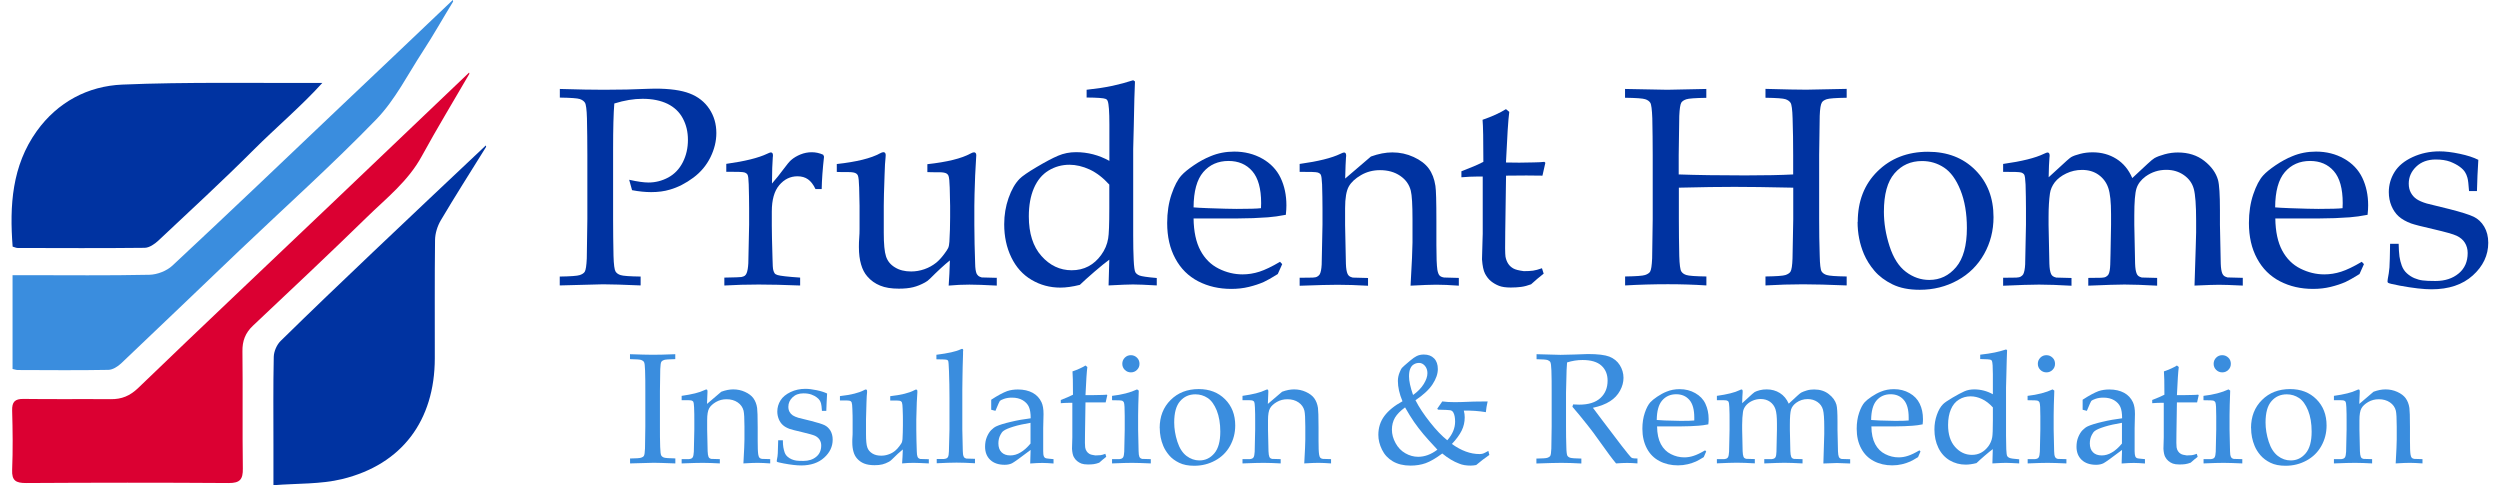 <?xml version="1.0" encoding="UTF-8"?> <svg xmlns="http://www.w3.org/2000/svg" id="Layer_1" data-name="Layer 1" viewBox="0 0 306.86 60.12" height="66" width="340"><defs><style> .cls-1 { fill: #db0032; } .cls-1, .cls-2, .cls-3 { stroke-width: 0px; } .cls-2 { fill: #0033a1; } .cls-3 { fill: #3a8dde; } </style></defs><path class="cls-1" d="M56.73,9.13c-1.87,3.23-4.04,6.8-5.9,10.21-1.71,3.14-4.4,5.21-6.83,7.59-4.64,4.53-9.38,8.98-14.1,13.43-.94.89-1.31,1.88-1.29,3.17.06,4.83-.02,9.67.05,14.51.02,1.33-.34,1.81-1.75,1.8-8.37-.06-16.74-.05-25.11,0-1.24,0-1.78-.28-1.72-1.64.1-2.44.07-4.89,0-7.33-.03-1.08.33-1.47,1.43-1.45,3.59.05,7.17,0,10.76.03,1.38.02,2.4-.4,3.44-1.4,7.96-7.67,16.01-15.26,24.02-22.89,5.15-4.9,11.82-11.26,16.96-16.17l.03.15Z"></path><path class="cls-2" d="M38.52,10.26c-2.53,2.81-5.82,5.6-8.49,8.27-3.85,3.85-7.86,7.54-11.83,11.27-.46.43-1.12.89-1.7.9-5.25.06-10.49.03-15.74.02-.2,0-.39-.11-.62-.17-.39-5.08-.09-10.01,2.99-14.31,2.58-3.59,6.33-5.58,10.59-5.76,7.83-.34,16.96-.17,24.8-.21Z"></path><path class="cls-2" d="M58.8,18.19c-1.99,3.2-3.92,6.23-5.62,9.11-.42.71-.7,1.62-.71,2.44-.06,4.88-.02,9.76-.03,14.65-.01,7.69-4.05,13.15-11.48,14.96-2.66.65-5.52.52-8.51.76,0-1.92,0-3.47,0-5.01,0-3.64-.04-7.27.04-10.91.02-.67.38-1.49.85-1.95,3.77-3.7,7.59-7.35,11.42-10.99,4.32-4.1,9.66-9.15,14-13.23l.04.16Z"></path><path class="cls-3" d="M54.7.21c-1.27,2.07-2.41,4.11-3.74,6.15-1.87,2.86-3.44,6.03-5.78,8.44-5.45,5.62-11.29,10.85-16.96,16.25-4.88,4.65-9.74,9.33-14.64,13.97-.42.39-1.04.79-1.57.8-3.74.07-7.49.03-11.23.02-.19,0-.39-.08-.65-.13v-11.62c.56,0,1.11,0,1.66,0,5.1,0,10.19.06,15.29-.05.98-.02,2.16-.48,2.87-1.15,6.95-6.48,13.82-13.03,20.7-19.58,4.36-4.15,9.69-9.16,14.03-13.32l.03.21Z"></path><g><path class="cls-2" d="M67.93,12.12v-1.1c2.3.07,4.11.1,5.45.1.89,0,1.84-.01,2.85-.03l2.69-.09c.3-.01.57-.02.82-.02,1.82,0,3.25.2,4.28.6,1.04.4,1.85,1.04,2.43,1.91.58.87.87,1.87.87,2.99,0,1.01-.24,2-.73,3-.49.99-1.19,1.84-2.12,2.53s-1.89,1.19-2.9,1.48c-.69.21-1.46.31-2.33.31-.73,0-1.52-.08-2.36-.24l-.36-1.29c1.02.23,1.82.34,2.4.34.86,0,1.67-.21,2.44-.62.77-.42,1.37-1.04,1.8-1.88.43-.84.64-1.77.64-2.78s-.21-1.87-.63-2.66c-.42-.79-1.05-1.39-1.9-1.81-.85-.41-1.88-.62-3.09-.62-1.09,0-2.25.19-3.5.58-.1,1.21-.15,3.11-.15,5.69v8.64c0,1.55.02,3.07.05,4.54.03,1.09.12,1.73.25,1.94s.34.36.63.45c.29.1,1.12.16,2.48.18v1.1c-2.11-.09-3.67-.14-4.66-.14-.39,0-2.18.05-5.36.14v-1.1c1.35-.02,2.17-.08,2.47-.18.3-.1.5-.23.62-.4.14-.23.22-.78.26-1.66.01-.24.03-1.86.07-4.87v-7.94c0-1.55-.02-3.07-.05-4.56-.03-1.09-.12-1.73-.25-1.93-.13-.2-.34-.35-.63-.45-.29-.1-1.12-.16-2.48-.18Z"></path><path class="cls-2" d="M88.31,35.37v-.98c1.29-.02,1.99-.05,2.09-.07.19-.03.34-.09.44-.16.1-.07.17-.18.23-.32.11-.26.18-.67.21-1.23.07-3.05.1-4.64.1-4.78v-2.04c0-.91-.02-1.9-.05-2.95-.02-.67-.07-1.07-.15-1.2-.07-.13-.21-.22-.39-.28s-.93-.09-2.24-.08v-.98c2.31-.32,3.99-.74,5.06-1.25.23-.11.38-.17.46-.17s.14.03.19.09c.05.06.07.14.07.26,0,.08,0,.17-.02.27-.06.7-.09,1.78-.1,3.24.51-.59.99-1.18,1.42-1.77s.75-.96.94-1.13c.34-.3.74-.53,1.18-.71.45-.18.91-.27,1.39-.27s.95.1,1.42.31l.1.24c-.17,1.52-.27,2.86-.29,4.01h-.77c-.26-.55-.57-.95-.92-1.2-.35-.25-.79-.38-1.31-.38-.88,0-1.63.36-2.25,1.09-.62.73-.93,1.81-.93,3.27v1.77c0,.75.03,2.13.09,4.13.01.71.04,1.16.09,1.35.05.19.11.33.18.42.07.09.2.16.37.21.34.1,1.27.21,2.78.31v.98c-2.01-.08-3.72-.12-5.14-.12s-2.88.04-4.25.12Z"></path><path class="cls-2" d="M122.06,34.4v.98c-1.5-.08-2.63-.12-3.39-.12-.85,0-1.7.04-2.57.12.07-.92.12-1.96.15-3.12-.69.55-1.5,1.3-2.45,2.25-.22.22-.43.38-.63.48-.49.27-.98.47-1.47.59-.49.12-1.08.18-1.77.18-.93,0-1.7-.12-2.32-.38-.62-.25-1.16-.63-1.6-1.15-.33-.38-.59-.87-.76-1.47-.18-.6-.27-1.32-.27-2.17,0-.4.01-.78.04-1.13.03-.35.04-.7.04-1.05v-2.93c0-.3-.02-1.05-.05-2.25-.02-.75-.07-1.25-.15-1.47-.05-.11-.12-.21-.22-.27-.17-.11-.47-.17-.91-.17-.63,0-1.13,0-1.49-.02v-.98c2.46-.27,4.24-.71,5.35-1.32.18-.1.33-.15.43-.15.08,0,.15.03.2.09s.08.14.08.26c0,.09,0,.21-.02.34-.05.37-.09,1.07-.12,2.11-.07,1.91-.1,3.19-.1,3.84v3.34c0,1.39.09,2.37.28,2.94.19.57.55,1.02,1.1,1.35.54.34,1.21.51,2.01.51.55,0,1.09-.09,1.64-.28s1.03-.46,1.47-.81c.32-.26.65-.62.98-1.06.25-.33.42-.59.5-.76.08-.18.13-.44.15-.78.06-1.01.09-2,.09-3v-1.44c0-.3-.02-1.05-.05-2.25-.02-.75-.07-1.25-.15-1.47-.05-.11-.12-.21-.22-.27-.17-.11-.47-.17-.91-.17-.63,0-1.13,0-1.49-.02v-.98c2.46-.27,4.24-.71,5.35-1.32.18-.1.33-.15.43-.15.08,0,.15.03.2.09.05.06.08.14.08.26,0,.09,0,.21-.02.34-.03.37-.07,1.09-.12,2.18-.07,1.86-.1,3.12-.1,3.77v2.35l.03,2.38c.03,1.38.06,2.19.07,2.43.01.57.07.99.19,1.25.06.1.13.19.22.27.09.07.23.13.41.18.07.01.7.03,1.9.05Z"></path><path class="cls-2" d="M133.19,12.1v-.98c1.27-.14,2.34-.3,3.21-.49s1.73-.42,2.56-.69l.22.15c-.05.97-.1,2.84-.15,5.62l-.07,2.74v10.73c0,1.17.02,2.17.06,3.02.04.85.11,1.36.21,1.53.1.17.27.3.51.4.24.1.95.21,2.14.31v.92c-1.39-.08-2.38-.12-2.95-.12-.49,0-1.5.04-3.02.12.03-.79.06-1.85.09-3.19-.46.33-1.07.83-1.84,1.49-.77.66-1.37,1.21-1.81,1.63-.91.23-1.72.34-2.42.34-1.29,0-2.48-.32-3.56-.96-1.09-.64-1.92-1.57-2.51-2.79s-.88-2.58-.88-4.1c0-1.14.18-2.23.54-3.25.36-1.02.81-1.81,1.36-2.37.31-.32,1.01-.81,2.11-1.46,1.1-.65,1.98-1.12,2.67-1.41.68-.29,1.42-.44,2.22-.44.72,0,1.43.09,2.12.27s1.36.45,2.01.81v-4.51c0-1.59-.07-2.55-.21-2.9-.05-.13-.13-.22-.26-.27-.23-.1-1.02-.16-2.37-.17ZM136.01,22.88c-.78-.86-1.59-1.48-2.44-1.88-.85-.39-1.69-.59-2.51-.59-.94,0-1.8.24-2.59.72-.79.48-1.39,1.21-1.81,2.18s-.63,2.14-.63,3.5c0,2.09.52,3.73,1.56,4.9s2.29,1.77,3.75,1.77c.77,0,1.45-.16,2.06-.48s1.14-.79,1.59-1.41.75-1.3.87-2.06c.09-.5.14-1.74.14-3.72v-2.93Z"></path><path class="cls-2" d="M157.42,32.72l-.55,1.23c-.79.49-1.37.82-1.73.98-.54.24-1.15.44-1.84.61-.69.17-1.42.25-2.19.25-1.51,0-2.87-.31-4.09-.94-1.22-.63-2.17-1.57-2.84-2.82-.68-1.25-1.01-2.72-1.01-4.4,0-1.31.18-2.5.54-3.56.36-1.06.77-1.84,1.23-2.34.33-.37.85-.79,1.54-1.26s1.39-.85,2.07-1.12c.9-.38,1.88-.57,2.93-.57,1.28,0,2.44.29,3.47.87,1.03.58,1.79,1.38,2.27,2.38.48,1.01.72,2.14.72,3.41,0,.32-.02.71-.07,1.17-.82.16-1.56.26-2.21.31-1.24.09-2.47.14-3.71.14h-5.51c.02,1.63.31,2.96.85,3.97.54,1.01,1.29,1.76,2.25,2.24.95.48,1.95.72,2.97.72.7,0,1.39-.11,2.08-.33.69-.22,1.55-.63,2.56-1.23l.27.29ZM146.44,25.69c.32.03.93.07,1.82.1,1.71.06,2.88.09,3.52.09,1.52,0,2.52-.03,3.01-.09.01-.27.02-.48.02-.63,0-1.8-.37-3.12-1.1-3.96-.73-.84-1.71-1.26-2.94-1.26-1.29,0-2.34.46-3.13,1.38s-1.19,2.38-1.2,4.37Z"></path><path class="cls-2" d="M159.58,35.37v-.96l1.63-.02c.24-.01.43-.05.56-.13.13-.07.23-.17.3-.28.13-.23.21-.64.24-1.22,0-.15.03-1.79.1-4.92v-2.04c0-.92-.02-1.9-.05-2.95-.03-.67-.09-1.08-.16-1.2-.07-.13-.2-.22-.39-.28-.18-.06-.93-.09-2.23-.08v-.98c2.31-.32,3.99-.74,5.04-1.25.23-.11.38-.17.46-.17s.14.03.19.09c.04.06.07.14.07.26,0,.08,0,.17-.02.27-.03.41-.07,1.28-.1,2.61l3.19-2.73c.94-.34,1.83-.51,2.66-.51.93,0,1.8.19,2.63.57.83.38,1.45.85,1.87,1.42.42.57.7,1.29.83,2.16.08.51.12,1.95.12,4.31v3.04c0,1.49.04,2.5.12,3.04.06.34.15.58.27.71.12.13.31.21.56.25l1.83.05v.96c-1.12-.08-2.05-.12-2.79-.12-.64,0-1.7.04-3.19.12.16-2.82.24-4.6.24-5.35v-2.88c0-1.79-.07-2.97-.21-3.53-.19-.77-.63-1.38-1.32-1.85-.69-.47-1.52-.7-2.49-.7-.86,0-1.64.2-2.35.61-.71.41-1.22.88-1.52,1.41s-.46,1.43-.46,2.69v2.08c.07,2.97.1,4.58.1,4.82.02.57.09.99.21,1.25.05.1.11.19.21.27.09.07.23.13.43.18.07.01.7.03,1.89.05v.96c-1.39-.08-2.65-.12-3.78-.12-.95,0-2.52.04-4.68.12Z"></path><path class="cls-2" d="M179.62,21.94v-.72c1.14-.43,2.05-.82,2.72-1.17,0-2.72-.03-4.46-.1-5.21,1.19-.41,2.15-.85,2.9-1.32l.41.34c-.13.95-.26,3.04-.41,6.27.91.01,1.46.02,1.65.02.1,0,.69-.01,1.77-.03.59-.01,1.04-.03,1.34-.07l.12.12-.36,1.59c-.72-.01-1.38-.02-1.99-.02s-1.45,0-2.52.02l-.1,6.98c-.03,1.7-.02,2.72.03,3.05.06.33.17.62.33.87s.37.44.63.59.69.26,1.31.34c.47,0,.85-.02,1.14-.06.29-.04.66-.14,1.11-.3l.21.67c-.54.42-1.06.86-1.56,1.32-.43.16-.84.27-1.22.32s-.81.08-1.3.08c-.61,0-1.09-.07-1.45-.21-.36-.14-.69-.33-.99-.57s-.54-.56-.74-.93c-.2-.38-.32-.97-.38-1.78.01-.78.04-1.63.07-2.55.01-.18.02-.38.02-.6v-7.11h-.7c-.57,0-1.21.03-1.92.09Z"></path><path class="cls-2" d="M199.89,12.12v-1.1l5.24.1,4.83-.1v1.1c-1.36.02-2.19.08-2.48.18s-.49.23-.61.4c-.14.23-.22.78-.26,1.66-.01.23-.03,1.85-.07,4.87v2.38c2.25.08,4.99.12,8.23.12,2.48,0,4.46-.04,5.95-.12v-2.38c0-1.55-.02-3.07-.07-4.56-.03-1.09-.12-1.73-.25-1.93-.13-.2-.34-.35-.63-.45-.29-.1-1.12-.16-2.48-.18v-1.1c2.46.07,4.14.1,5.06.1.34,0,2.01-.03,5-.1v1.1c-1.35.02-2.17.08-2.47.18-.3.1-.5.23-.6.4-.15.23-.24.78-.27,1.66-.01.23-.03,1.85-.07,4.86v7.93c0,1.55.02,3.06.07,4.54.02,1.08.1,1.73.23,1.94.13.21.35.36.64.45.3.1,1.12.16,2.47.18v1.11c-2.21-.09-4.01-.14-5.42-.14-1.5,0-3.05.05-4.64.14v-1.11c1.36-.02,2.18-.08,2.48-.18.29-.1.49-.23.61-.4.15-.23.23-.78.26-1.66.01-.24.04-1.86.09-4.86v-3.9c-3.2-.07-5.63-.1-7.28-.1-1.81,0-4.1.03-6.89.1v3.9c0,1.55.02,3.06.05,4.54.03,1.08.12,1.73.25,1.93.13.21.34.36.63.45.29.1,1.12.16,2.48.18v1.11c-1.54-.1-3.13-.15-4.76-.15-1.78,0-3.55.05-5.31.15v-1.11c1.35-.02,2.17-.08,2.47-.18.3-.1.5-.23.62-.4.14-.23.22-.78.26-1.66.01-.24.03-1.86.07-4.86v-7.93c0-1.55-.02-3.07-.05-4.56-.04-1.08-.12-1.73-.25-1.93-.13-.2-.34-.35-.63-.44-.29-.1-1.12-.16-2.48-.18Z"></path><path class="cls-2" d="M228.72,27.49c0-2.56.81-4.65,2.44-6.26s3.72-2.43,6.26-2.43c2.4,0,4.35.75,5.86,2.26,1.51,1.51,2.26,3.46,2.26,5.84,0,1.67-.39,3.19-1.17,4.58-.78,1.38-1.87,2.47-3.29,3.25-1.42.78-2.98,1.17-4.68,1.17-1.33,0-2.45-.22-3.37-.67-.92-.45-1.67-1.01-2.24-1.68-.57-.67-1-1.37-1.3-2.07-.53-1.25-.79-2.58-.79-3.99ZM231.96,26.22c0,1.41.23,2.83.7,4.28.47,1.45,1.14,2.51,2.03,3.18s1.85,1,2.89,1c1.33,0,2.43-.53,3.32-1.58.89-1.05,1.34-2.67,1.34-4.85,0-1.82-.27-3.39-.8-4.7-.53-1.32-1.21-2.25-2.03-2.79-.82-.54-1.73-.81-2.72-.81-1.41,0-2.54.51-3.42,1.53s-1.31,2.6-1.31,4.75Z"></path><path class="cls-2" d="M246.73,35.37v-.96l1.63-.02c.24-.01.43-.05.56-.13.13-.07.23-.17.3-.28.12-.23.21-.63.24-1.22,0-.15.03-1.79.1-4.92v-2.04c0-.92-.02-1.9-.05-2.95-.03-.67-.09-1.08-.16-1.2s-.2-.22-.39-.28-.92-.09-2.23-.08v-.98c2.3-.32,3.99-.74,5.04-1.25.23-.11.38-.17.46-.17s.14.03.19.09c.04.06.07.14.07.26,0,.08,0,.17-.02.27-.05.55-.08,1.37-.1,2.45l2.25-2.06c.29-.25.46-.39.53-.43.26-.15.64-.29,1.13-.41.49-.13,1.01-.19,1.54-.19,1.1,0,2.08.27,2.94.81.86.54,1.52,1.33,1.97,2.38l1.88-1.75c.42-.39.71-.63.87-.72.3-.17.72-.33,1.27-.48.55-.15,1.09-.22,1.63-.22,1.3,0,2.39.35,3.27,1.04s1.45,1.48,1.7,2.36c.16.58.24,1.84.24,3.77v1.78l.05,2.39c.03,1.38.05,2.2.05,2.44.02.57.09.99.21,1.25.05.1.12.19.21.27.1.07.24.13.42.18.07.01.7.03,1.89.05v.96c-1.44-.07-2.42-.1-2.95-.1s-1.51.03-3.03.1l.15-4.73.05-1.85v-1.47c0-1.92-.1-3.23-.29-3.93-.19-.7-.6-1.27-1.23-1.71-.62-.43-1.34-.65-2.17-.65-.95,0-1.8.27-2.57.82-.57.42-.95.92-1.13,1.49-.18.57-.27,1.69-.27,3.35v1.15l.05,2.39c.02,1.38.04,2.2.05,2.44.02.57.09.99.21,1.25.04.1.11.19.21.27.09.07.23.13.41.18.08.01.71.03,1.9.05v.96c-1.68-.09-3.03-.14-4.04-.14-.82,0-2.32.05-4.49.14v-.96l1.63-.02c.25-.01.44-.05.57-.13.13-.07.23-.17.3-.28.13-.23.2-.64.22-1.22.01-.15.05-1.79.1-4.92v-1.34c0-1.48-.11-2.55-.34-3.23-.23-.68-.63-1.22-1.2-1.63-.57-.41-1.26-.61-2.06-.61-.69,0-1.34.15-1.95.44-.61.29-1.08.66-1.42,1.09-.33.44-.53.9-.6,1.39-.11.79-.17,1.74-.17,2.85v1.05c.07,2.97.1,4.58.1,4.82.02.57.09.99.21,1.25.04.1.11.19.21.27.09.07.23.13.43.18.07.01.7.03,1.89.05v.96c-1.58-.09-2.92-.14-4.02-.14-.98,0-2.46.05-4.45.14Z"></path><path class="cls-2" d="M291.43,32.72l-.55,1.23c-.79.49-1.37.82-1.73.98-.54.24-1.15.44-1.84.61s-1.42.25-2.19.25c-1.51,0-2.87-.31-4.09-.94-1.22-.63-2.17-1.57-2.84-2.82-.68-1.25-1.01-2.72-1.01-4.4,0-1.31.18-2.5.54-3.56.36-1.06.77-1.84,1.23-2.34.33-.37.85-.79,1.54-1.26.7-.47,1.39-.85,2.07-1.12.9-.38,1.88-.57,2.93-.57,1.28,0,2.44.29,3.47.87,1.03.58,1.79,1.38,2.27,2.38.48,1.01.72,2.14.72,3.41,0,.32-.02.71-.07,1.17-.82.16-1.56.26-2.21.31-1.24.09-2.47.14-3.71.14h-5.51c.02,1.63.31,2.96.85,3.97s1.29,1.76,2.25,2.24,1.95.72,2.97.72c.7,0,1.39-.11,2.08-.33.69-.22,1.55-.63,2.56-1.23l.27.29ZM280.44,25.69c.32.03.93.07,1.82.1,1.71.06,2.88.09,3.52.09,1.52,0,2.52-.03,3-.09.01-.27.02-.48.02-.63,0-1.8-.37-3.12-1.1-3.96-.73-.84-1.71-1.26-2.94-1.26-1.29,0-2.34.46-3.13,1.38s-1.19,2.38-1.2,4.37Z"></path><path class="cls-2" d="M294.7,30.2h1.03c.01.66.05,1.19.1,1.58.06.39.15.77.29,1.14.14.37.35.69.63.94.29.26.6.46.93.6.34.14.68.24,1.03.28.35.05.88.07,1.58.07,1.17,0,2.12-.31,2.87-.93.75-.62,1.12-1.46,1.12-2.54,0-.48-.12-.9-.35-1.27s-.57-.65-1.01-.86c-.44-.21-1.39-.47-2.84-.81-1.45-.33-2.39-.57-2.81-.72-.64-.24-1.15-.53-1.53-.87-.38-.34-.68-.78-.9-1.3-.22-.53-.33-1.1-.33-1.71,0-.9.24-1.73.71-2.49.47-.76,1.22-1.38,2.24-1.85,1.02-.47,2.13-.71,3.33-.71.72,0,1.55.1,2.5.3.95.2,1.72.45,2.31.75-.08,1.27-.14,2.56-.17,3.87h-.98c-.06-.83-.12-1.38-.2-1.65-.07-.26-.17-.5-.3-.7-.13-.21-.34-.43-.65-.66s-.71-.44-1.19-.63c-.49-.18-1.08-.27-1.79-.27-1,0-1.81.3-2.42.89-.61.59-.92,1.29-.92,2.09,0,.45.09.83.27,1.15s.41.58.71.78c.3.2.71.38,1.25.54l2.84.7c1.44.37,2.43.68,2.97.94.54.26.98.67,1.31,1.23s.5,1.22.5,2c0,1.54-.64,2.89-1.91,4.04-1.27,1.15-2.98,1.72-5.12,1.72-.98,0-2.29-.15-3.92-.45-.9-.17-1.39-.29-1.46-.36-.05-.04-.07-.09-.07-.17s.01-.18.03-.29c.1-.49.17-.97.21-1.44.03-.47.06-1.45.08-2.93Z"></path></g><g><path class="cls-3" d="M82.24,56.8v.61c-1.35-.05-2.24-.08-2.67-.08l-2.94.08v-.61c.75-.01,1.21-.04,1.37-.1.17-.05.28-.13.34-.22.08-.13.12-.43.14-.92,0-.13.02-1.04.04-2.71v-4.41c0-.86,0-1.71-.03-2.53-.02-.6-.06-.96-.14-1.07-.07-.11-.19-.19-.35-.25-.16-.05-.62-.09-1.38-.1v-.61c1.21.04,2.15.07,2.81.07s1.57-.02,2.8-.07v.61c-.76.01-1.21.05-1.38.1-.16.05-.27.13-.34.22-.08.13-.12.43-.14.92,0,.13-.02,1.03-.04,2.7v4.41c0,.86,0,1.71.03,2.52.02.6.06.96.14,1.08.07.11.19.2.35.25.16.05.62.09,1.38.1Z"></path><path class="cls-3" d="M83.02,57.41v-.53h.9c.13-.02.24-.04.31-.08.07-.04.13-.09.17-.16.07-.13.11-.35.13-.68,0-.08.02-1,.06-2.74v-1.13c0-.51,0-1.06-.03-1.64-.02-.38-.05-.6-.09-.67-.04-.07-.11-.12-.21-.16s-.51-.05-1.24-.04v-.54c1.28-.18,2.21-.41,2.8-.7.13-.06.21-.09.26-.09s.08.02.1.05.04.08.04.14c0,.04,0,.1,0,.15-.02.23-.04.71-.06,1.45l1.77-1.51c.52-.19,1.01-.29,1.48-.29.52,0,1,.1,1.46.31.46.21.81.47,1.04.79.23.32.39.72.46,1.2.04.29.07,1.08.07,2.39v1.69c0,.83.02,1.39.07,1.69.03.19.08.32.15.4.07.07.17.12.31.14l1.02.03v.53c-.62-.04-1.14-.07-1.55-.07-.36,0-.95.02-1.77.07.09-1.57.13-2.56.13-2.97v-1.6c0-1-.04-1.65-.11-1.96-.11-.43-.35-.77-.73-1.03-.38-.26-.84-.39-1.38-.39-.48,0-.91.11-1.31.34-.39.23-.68.49-.84.78-.17.3-.25.79-.25,1.49v1.15c.04,1.65.06,2.54.06,2.68.01.32.05.55.11.7.03.06.06.11.11.15.05.04.13.08.24.1.04,0,.39.02,1.05.03v.53c-.77-.04-1.47-.07-2.1-.07-.53,0-1.4.02-2.6.07Z"></path><path class="cls-3" d="M94.99,54.54h.57c0,.37.02.66.06.88s.09.43.16.63c.08.21.19.38.35.52.16.14.33.25.52.33.19.08.38.13.57.16.19.03.49.04.88.04.65,0,1.18-.17,1.59-.51.42-.34.62-.81.62-1.41,0-.27-.07-.5-.2-.71-.13-.2-.32-.36-.56-.48-.24-.11-.77-.26-1.58-.45s-1.33-.32-1.56-.4c-.36-.13-.64-.29-.85-.48-.21-.19-.38-.43-.5-.72-.12-.29-.19-.61-.19-.95,0-.5.13-.96.4-1.39.26-.42.68-.76,1.24-1.03s1.18-.4,1.85-.4c.4,0,.86.06,1.39.17s.96.25,1.29.41c-.04.71-.08,1.42-.1,2.15h-.54c-.03-.46-.07-.77-.11-.91-.04-.15-.1-.28-.17-.39-.07-.12-.19-.24-.36-.37-.17-.13-.39-.25-.66-.35-.27-.1-.6-.15-1-.15-.56,0-1.01.17-1.35.5-.34.33-.51.72-.51,1.16,0,.25.05.46.15.64.1.18.23.32.4.43s.4.21.7.3l1.58.39c.8.2,1.35.38,1.65.52.3.15.54.37.73.68.18.31.28.68.28,1.11,0,.86-.35,1.6-1.06,2.24-.71.64-1.66.96-2.84.96-.55,0-1.27-.08-2.18-.25-.5-.1-.77-.16-.81-.2-.03-.02-.04-.05-.04-.1s0-.1.02-.16c.06-.27.1-.54.11-.8.02-.26.03-.8.05-1.63Z"></path><path class="cls-3" d="M113.64,56.87v.54c-.83-.04-1.46-.07-1.88-.07-.47,0-.95.02-1.43.07.04-.51.07-1.09.09-1.73-.38.3-.83.72-1.36,1.25-.12.12-.24.21-.35.27-.27.15-.55.26-.82.33-.27.07-.6.1-.98.1-.51,0-.94-.07-1.29-.21-.35-.14-.64-.35-.89-.64-.18-.21-.33-.48-.42-.81-.1-.33-.15-.73-.15-1.21,0-.22,0-.43.02-.63.02-.2.02-.39.02-.58v-1.63c0-.16,0-.58-.03-1.25-.01-.42-.04-.69-.09-.82-.03-.06-.07-.11-.12-.15-.1-.06-.26-.09-.5-.09-.35,0-.63,0-.83,0v-.54c1.36-.15,2.35-.4,2.97-.73.1-.06.18-.09.24-.09.04,0,.08.02.11.05.03.03.04.08.04.14,0,.05,0,.12,0,.19-.03.2-.05.59-.07,1.17-.04,1.06-.06,1.77-.06,2.13v1.86c0,.77.05,1.32.16,1.63.1.31.31.56.61.75.3.19.67.28,1.12.28.3,0,.61-.05.91-.16.3-.1.57-.25.81-.45.18-.15.36-.34.54-.59.14-.18.23-.33.28-.42.04-.1.07-.24.09-.43.03-.56.05-1.11.05-1.67v-.8c0-.16,0-.58-.03-1.25-.01-.42-.04-.69-.09-.82-.03-.06-.07-.11-.12-.15-.09-.06-.26-.09-.5-.09-.35,0-.63,0-.83,0v-.54c1.36-.15,2.35-.4,2.97-.73.1-.06.18-.09.24-.09.04,0,.08.02.11.05.03.03.04.08.04.14,0,.05,0,.12,0,.19-.02.2-.04.61-.07,1.21-.04,1.04-.06,1.73-.06,2.09v1.3l.02,1.32c.02.77.03,1.22.04,1.35,0,.32.04.55.1.7.03.06.07.11.12.15.05.04.13.08.23.1.04,0,.39.02,1.06.03Z"></path><path class="cls-3" d="M114.62,57.41v-.55h.9c.14-.02.25-.04.32-.08.07-.04.13-.09.17-.16.07-.13.11-.35.12-.68,0-.08.03-.99.07-2.73v-3.95c0-1.06-.02-2.15-.06-3.28-.03-.76-.06-1.19-.1-1.27-.03-.06-.08-.11-.15-.13-.09-.04-.53-.07-1.31-.07v-.56c1.43-.18,2.43-.4,2.99-.67.08-.04.15-.06.19-.06s.08.01.1.04.04.07.04.12c0,.04,0,.11-.02.19v.31c-.04,1.14-.06,2.1-.07,2.9l-.02,1.48v4.94c.03,1.65.05,2.54.06,2.67,0,.32.04.55.11.69.02.06.06.11.11.15.05.04.13.07.23.1.04,0,.4.02,1.06.03v.55c-.86-.05-1.62-.08-2.28-.08s-1.44.03-2.46.08Z"></path><path class="cls-3" d="M121.87,50.89l-.5-.13c0-.15,0-.35,0-.6,0-.27,0-.48,0-.64.81-.53,1.47-.88,1.98-1.07.39-.13.83-.2,1.32-.2.72,0,1.33.14,1.83.41.5.27.86.66,1.1,1.17.17.36.25.84.25,1.46l-.04,1.74v2.84c0,.3.02.52.08.66.04.1.1.17.18.21.06.04.2.06.4.08l.62.06v.54c-.52-.04-.98-.07-1.37-.07s-.89.02-1.52.07l.05-1.68c-1.29.98-2.06,1.53-2.3,1.65-.24.12-.55.19-.91.19-.77,0-1.37-.21-1.79-.61-.43-.41-.64-.95-.64-1.63,0-.44.07-.84.22-1.2.15-.36.33-.65.54-.86s.42-.37.64-.47c.37-.17.97-.36,1.79-.55.83-.2,1.65-.34,2.46-.44,0-.6-.07-1.07-.22-1.41-.15-.34-.41-.61-.77-.83-.36-.21-.8-.32-1.32-.32-.38,0-.7.05-.99.15-.28.1-.46.19-.52.26l-.17.34c-.17.38-.3.68-.38.89ZM126.24,52.38c-.83.14-1.53.29-2.11.47s-1,.35-1.24.53c-.15.11-.27.27-.38.49-.17.32-.25.67-.25,1.06,0,.47.13.84.39,1.1s.62.39,1.09.39c.42,0,.85-.12,1.26-.37.42-.24.83-.61,1.24-1.1v-2.57Z"></path><path class="cls-3" d="M129.99,49.95v-.4c.63-.24,1.14-.46,1.51-.65,0-1.51-.02-2.48-.06-2.89.66-.23,1.2-.47,1.61-.73l.23.19c-.07.53-.15,1.69-.23,3.48.51,0,.81,0,.91,0,.06,0,.38,0,.98-.02.33,0,.58-.02.74-.04l.07.07-.2.89c-.4,0-.77,0-1.1,0s-.8,0-1.4,0l-.06,3.88c-.02.95-.01,1.51.02,1.69.03.19.09.35.18.48.09.14.21.25.35.33.14.08.39.15.73.19.26,0,.47-.01.63-.03.16-.02.37-.08.61-.17l.11.37c-.3.23-.59.48-.87.73-.24.09-.47.15-.68.18-.21.03-.45.04-.72.04-.34,0-.6-.04-.8-.11-.2-.08-.38-.18-.55-.32-.17-.14-.3-.31-.41-.52s-.18-.54-.21-.99c0-.43.02-.9.04-1.42,0-.1,0-.21,0-.33v-3.95h-.39c-.32,0-.67.02-1.07.05Z"></path><path class="cls-3" d="M136.34,49.58v-.54c1.23-.14,2.27-.41,3.1-.8l.21.15c-.05,1.35-.08,2.39-.08,3.1v1.73c.03,1.65.05,2.54.06,2.68,0,.32.04.55.1.7.03.06.07.11.12.15.05.04.13.08.23.1.04,0,.39.02,1.06.03v.53c-.96-.04-1.74-.07-2.31-.07-.51,0-1.34.02-2.49.07v-.53h.9c.13-.02.24-.04.31-.08.07-.04.13-.09.17-.16.07-.13.11-.35.13-.68,0-.08.02-.99.06-2.73v-1.68c0-.95-.03-1.51-.1-1.69-.04-.09-.11-.17-.2-.21-.1-.05-.52-.07-1.27-.07ZM138.67,44c.3,0,.55.11.76.31.21.21.31.46.31.76s-.1.54-.31.75c-.21.21-.46.31-.75.31s-.55-.1-.76-.31c-.21-.21-.31-.46-.31-.75s.1-.55.31-.76c.21-.21.46-.31.76-.31Z"></path><path class="cls-3" d="M142.24,53.03c0-1.42.45-2.58,1.36-3.48.9-.9,2.06-1.35,3.48-1.35,1.33,0,2.42.42,3.26,1.26s1.26,1.92,1.26,3.25c0,.93-.22,1.77-.65,2.54-.43.77-1.04,1.37-1.83,1.8s-1.65.65-2.6.65c-.74,0-1.36-.12-1.87-.37-.51-.25-.93-.56-1.24-.93s-.56-.76-.72-1.15c-.29-.69-.44-1.43-.44-2.22ZM144.04,52.33c0,.78.13,1.57.39,2.38.26.81.64,1.39,1.13,1.77.49.37,1.03.56,1.6.56.74,0,1.35-.29,1.85-.88s.74-1.48.74-2.7c0-1.01-.15-1.88-.44-2.61-.3-.73-.67-1.25-1.13-1.55-.46-.3-.96-.45-1.51-.45-.78,0-1.41.28-1.9.85-.49.56-.73,1.44-.73,2.64Z"></path><path class="cls-3" d="M152.5,57.41v-.53h.9c.13-.02.24-.04.31-.08.07-.04.13-.09.17-.16.07-.13.11-.35.13-.68,0-.08.02-1,.06-2.74v-1.13c0-.51,0-1.06-.03-1.64-.02-.38-.05-.6-.09-.67-.04-.07-.11-.12-.21-.16s-.51-.05-1.24-.04v-.54c1.28-.18,2.21-.41,2.8-.7.13-.06.21-.09.26-.09s.08.02.1.05.04.08.04.14c0,.04,0,.1,0,.15-.02.23-.04.71-.06,1.45l1.77-1.51c.52-.19,1.01-.29,1.48-.29.52,0,1,.1,1.46.31.46.21.81.47,1.04.79.23.32.39.72.46,1.2.04.29.07,1.08.07,2.39v1.69c0,.83.02,1.39.07,1.69.03.19.08.32.15.4.07.07.17.12.31.14l1.02.03v.53c-.62-.04-1.14-.07-1.55-.07-.36,0-.95.02-1.77.07.09-1.57.13-2.56.13-2.97v-1.6c0-1-.04-1.65-.11-1.96-.11-.43-.35-.77-.73-1.03-.38-.26-.84-.39-1.38-.39-.48,0-.91.11-1.31.34-.39.23-.68.49-.84.78-.17.3-.25.79-.25,1.49v1.15c.04,1.65.06,2.54.06,2.68.01.32.05.55.11.7.03.06.06.11.11.15.05.04.13.08.24.1.04,0,.39.02,1.05.03v.53c-.77-.04-1.47-.07-2.1-.07-.53,0-1.4.02-2.6.07Z"></path><path class="cls-3" d="M183.11,56.34c-.46.33-.74.53-.83.6-.13.1-.41.32-.83.67-.23.04-.45.07-.68.07-.57,0-1.05-.08-1.44-.25-.68-.25-1.37-.67-2.08-1.25-.81.6-1.5,1-2.06,1.2-.56.2-1.19.3-1.88.3-.86,0-1.59-.18-2.19-.53-.59-.35-1.04-.83-1.34-1.45-.3-.61-.45-1.22-.45-1.83,0-.89.25-1.67.75-2.34.5-.67,1.25-1.28,2.24-1.82-.38-.91-.57-1.75-.57-2.52,0-.37.08-.74.23-1.09.1-.25.19-.42.26-.51s.4-.38,1-.89c.36-.3.63-.49.84-.59.27-.13.56-.19.88-.19.55,0,.97.16,1.28.48.31.32.46.76.46,1.32,0,.6-.22,1.22-.65,1.88s-1.14,1.32-2.12,1.98c.44.87,1.05,1.78,1.81,2.74.76.96,1.47,1.7,2.13,2.22.65-.73.97-1.5.97-2.31,0-.48-.07-.85-.21-1.11-.09-.17-.22-.27-.4-.3-.11-.03-.62-.05-1.51-.07l-.09-.12.62-.9c.42.06.94.09,1.56.09.4,0,1.18-.02,2.34-.07.32-.01.9-.02,1.72-.02-.11.47-.18.91-.22,1.33-.88-.15-1.79-.21-2.73-.19.08.29.11.57.11.83,0,.58-.12,1.13-.38,1.65s-.66,1.07-1.21,1.65c1.16.83,2.29,1.25,3.42,1.25.17,0,.32-.02.44-.06.12-.04.34-.15.66-.33l.12.49ZM176.64,55.7c-.85-.91-1.43-1.56-1.73-1.92-.42-.5-.8-1-1.15-1.5-.35-.5-.72-1.11-1.12-1.81-.58.42-.99.84-1.25,1.27-.25.43-.38.93-.38,1.49s.15,1.11.45,1.66c.3.55.7.97,1.21,1.26.5.29,1.04.44,1.59.44.81,0,1.6-.29,2.38-.88ZM173.62,48.94c.58-.41,1.02-.86,1.33-1.36s.46-.94.46-1.36c0-.36-.11-.66-.31-.9-.21-.24-.45-.36-.71-.36-.24,0-.45.05-.65.17-.2.11-.35.29-.45.53-.11.24-.16.57-.16.97,0,.58.17,1.35.5,2.3Z"></path><path class="cls-3" d="M188.93,44.49v-.61c.25,0,.62.02,1.13.03l1.83.05c.36,0,.92-.01,1.69-.04.99-.04,1.56-.06,1.72-.06,1.21,0,2.1.11,2.65.32.55.22.99.57,1.29,1.05s.46,1.01.46,1.58c0,.53-.14,1.06-.43,1.59-.29.53-.7.97-1.24,1.31-.54.35-1.25.62-2.12.81.16.22.53.72,1.12,1.49l2.4,3.16c.69.88,1.08,1.37,1.2,1.48.06.04.11.08.17.1.09.03.3.05.63.05v.61c-.48-.04-.9-.06-1.27-.06s-.83.02-1.38.06c-.41-.48-1.1-1.41-2.08-2.79-.54-.77-1.02-1.41-1.43-1.92-.67-.85-1.3-1.62-1.9-2.31l.09-.29c.33.02.58.03.75.03,1.15,0,2.03-.27,2.63-.82.6-.55.89-1.27.89-2.16,0-.78-.26-1.4-.77-1.86-.51-.46-1.29-.69-2.33-.69-.65,0-1.29.1-1.92.3-.03.34-.04.66-.06.96,0,.09-.03,1.01-.07,2.77v4.23c0,.86.01,1.71.04,2.52.01.6.06.96.13,1.08.07.11.19.2.36.25.16.05.62.09,1.37.1v.61c-.9-.05-1.73-.08-2.49-.08-.61,0-1.63.03-3.08.08v-.61c.75-.01,1.21-.04,1.37-.1.16-.05.28-.13.34-.22.08-.13.12-.43.14-.92,0-.13.02-1.04.04-2.71v-4.41c0-.86,0-1.71-.03-2.53-.02-.6-.07-.96-.14-1.07s-.19-.19-.35-.25c-.16-.05-.62-.09-1.38-.1Z"></path><path class="cls-3" d="M209.94,55.94l-.3.69c-.44.27-.76.45-.96.54-.3.13-.64.25-1.02.34-.38.09-.79.14-1.21.14-.84,0-1.6-.17-2.27-.52-.68-.35-1.21-.87-1.58-1.57s-.56-1.51-.56-2.44c0-.73.1-1.39.3-1.98.2-.59.43-1.02.68-1.3.18-.2.47-.44.86-.7.39-.26.77-.47,1.15-.62.5-.21,1.04-.31,1.63-.31.71,0,1.35.16,1.93.49s1,.76,1.26,1.32.4,1.19.4,1.9c0,.18-.01.39-.04.65-.46.09-.87.15-1.23.17-.69.05-1.37.08-2.06.08h-3.06c.01.91.17,1.64.47,2.2s.72.98,1.25,1.24c.53.27,1.08.4,1.65.4.39,0,.77-.06,1.16-.19.38-.12.86-.35,1.42-.68l.15.16ZM203.83,52.03c.18.02.52.04,1.01.06.95.03,1.6.05,1.96.05.85,0,1.4-.02,1.67-.05,0-.15,0-.27,0-.35,0-1-.2-1.73-.61-2.2s-.95-.7-1.63-.7c-.72,0-1.3.26-1.74.77-.44.51-.66,1.32-.67,2.43Z"></path><path class="cls-3" d="M211.27,57.41v-.53h.9c.13-.02.24-.04.31-.08s.13-.09.17-.16c.07-.13.11-.35.13-.68,0-.08.02-1,.06-2.74v-1.13c0-.51,0-1.05-.03-1.64-.02-.38-.05-.6-.09-.67-.04-.07-.11-.12-.21-.16-.1-.04-.51-.05-1.24-.04v-.54c1.28-.18,2.21-.41,2.8-.7.13-.06.21-.09.25-.09s.08.02.1.05.04.08.04.14c0,.04,0,.1,0,.15-.03.3-.04.76-.06,1.36l1.25-1.14c.16-.14.26-.22.3-.24.15-.08.36-.16.63-.23.27-.07.56-.1.86-.1.61,0,1.15.15,1.63.45.48.3.84.74,1.1,1.32l1.05-.97c.23-.21.4-.35.49-.4.17-.09.4-.18.7-.27s.61-.12.91-.12c.72,0,1.33.19,1.82.58.49.38.8.82.94,1.31.09.32.13,1.02.13,2.1v.99l.03,1.33c.02.77.03,1.22.03,1.35.01.32.05.55.11.7.03.06.07.11.12.15.05.04.13.08.23.1.04,0,.39.02,1.05.03v.53c-.8-.04-1.35-.06-1.64-.06s-.84.02-1.68.06l.08-2.63.03-1.03v-.82c0-1.07-.05-1.79-.16-2.19-.11-.39-.33-.71-.68-.95-.35-.24-.75-.36-1.21-.36-.53,0-1,.15-1.43.46-.32.24-.53.51-.63.83-.1.32-.15.94-.15,1.86v.64l.03,1.32c.01.77.02,1.22.03,1.35.01.32.05.55.11.7.03.06.06.11.11.15.05.04.13.08.23.1.04,0,.4.02,1.06.03v.53c-.93-.05-1.68-.08-2.25-.08-.46,0-1.29.03-2.49.08v-.53h.9c.14-.02.25-.04.32-.08.07-.04.13-.09.17-.16.07-.13.11-.35.12-.68,0-.08.03-1,.06-2.74v-.74c0-.82-.06-1.42-.19-1.8-.13-.38-.35-.68-.67-.91-.32-.22-.7-.34-1.15-.34-.38,0-.74.08-1.08.24-.34.16-.6.37-.79.61-.18.24-.3.5-.33.77-.06.44-.1.96-.1,1.58v.58c.04,1.65.06,2.54.06,2.68.01.32.05.55.11.7.03.06.06.11.11.15.05.04.13.08.24.1.04,0,.39.02,1.05.03v.53c-.88-.05-1.62-.08-2.23-.08-.54,0-1.37.03-2.47.08Z"></path><path class="cls-3" d="M236.49,55.94l-.3.69c-.44.27-.76.45-.96.54-.3.13-.64.25-1.02.34-.38.09-.79.14-1.21.14-.84,0-1.6-.17-2.27-.52-.68-.35-1.21-.87-1.58-1.57-.38-.7-.56-1.51-.56-2.44,0-.73.1-1.39.3-1.98.2-.59.43-1.02.68-1.3.18-.2.47-.44.86-.7.39-.26.77-.47,1.15-.62.5-.21,1.04-.31,1.63-.31.71,0,1.35.16,1.93.49.57.32.99.76,1.26,1.32s.4,1.19.4,1.9c0,.18-.01.39-.04.65-.46.09-.87.15-1.23.17-.69.05-1.37.08-2.06.08h-3.06c.01.91.17,1.64.47,2.2.3.56.72.98,1.25,1.24.53.27,1.08.4,1.65.4.39,0,.77-.06,1.16-.19.38-.12.86-.35,1.42-.68l.15.16ZM230.39,52.03c.18.02.51.04,1.01.06.95.03,1.6.05,1.96.05.85,0,1.4-.02,1.67-.05,0-.15,0-.27,0-.35,0-1-.2-1.73-.61-2.2-.41-.47-.95-.7-1.63-.7-.72,0-1.3.26-1.74.77-.44.51-.66,1.32-.67,2.43Z"></path><path class="cls-3" d="M243.89,44.48v-.54c.71-.08,1.3-.17,1.79-.27.49-.1.96-.23,1.42-.38l.12.09c-.03.54-.05,1.58-.09,3.12l-.04,1.52v5.96c0,.65.01,1.21.03,1.68.02.47.06.75.12.85.06.09.15.17.29.22.13.06.53.12,1.19.17v.51c-.77-.04-1.32-.07-1.64-.07-.27,0-.83.02-1.68.07.02-.44.04-1.03.05-1.77-.25.18-.59.46-1.02.83-.43.37-.76.67-1,.9-.51.13-.96.19-1.34.19-.72,0-1.38-.18-1.98-.53-.6-.36-1.07-.87-1.4-1.55-.33-.68-.49-1.44-.49-2.28,0-.63.1-1.24.3-1.8.2-.57.45-1.01.76-1.32.17-.18.56-.45,1.17-.81s1.1-.62,1.48-.79.79-.24,1.23-.24c.4,0,.79.05,1.18.15.38.1.76.25,1.12.45v-2.5c0-.88-.04-1.42-.11-1.61-.03-.07-.07-.12-.14-.15-.13-.06-.57-.09-1.31-.1ZM245.46,50.47c-.43-.47-.88-.82-1.36-1.04-.47-.22-.94-.33-1.4-.33-.52,0-1,.13-1.44.4-.44.27-.77.67-1,1.21-.23.54-.35,1.19-.35,1.94,0,1.16.29,2.07.87,2.72.58.65,1.27.98,2.08.98.43,0,.81-.09,1.14-.27.34-.18.63-.44.89-.78.25-.34.42-.72.49-1.14.05-.28.08-.97.08-2.07v-1.63Z"></path><path class="cls-3" d="M249.76,49.58v-.54c1.23-.14,2.27-.41,3.1-.8l.21.15c-.05,1.35-.08,2.39-.08,3.1v1.73c.03,1.65.05,2.54.06,2.68,0,.32.04.55.11.7.03.06.07.11.12.15.05.04.13.08.23.1.04,0,.39.02,1.06.03v.53c-.96-.04-1.74-.07-2.31-.07-.51,0-1.34.02-2.49.07v-.53h.9c.13-.02.24-.04.31-.08s.13-.09.17-.16c.07-.13.11-.35.13-.68,0-.08.02-.99.06-2.73v-1.68c0-.95-.03-1.51-.1-1.69-.04-.09-.11-.17-.2-.21-.1-.05-.52-.07-1.27-.07ZM252.09,44c.3,0,.55.11.76.31s.31.46.31.76-.1.54-.31.75c-.21.21-.46.31-.75.31s-.55-.1-.76-.31c-.21-.21-.31-.46-.31-.75s.1-.55.31-.76c.21-.21.46-.31.76-.31Z"></path><path class="cls-3" d="M257.08,50.89l-.5-.13c0-.15,0-.35,0-.6,0-.27,0-.48,0-.64.81-.53,1.47-.88,1.98-1.07.39-.13.83-.2,1.32-.2.72,0,1.33.14,1.83.41.5.27.86.66,1.1,1.17.17.36.25.84.25,1.46l-.04,1.74v2.84c0,.3.03.52.08.66.04.1.1.17.18.21.06.04.2.06.4.08l.62.06v.54c-.52-.04-.98-.07-1.37-.07s-.89.02-1.52.07l.05-1.68c-1.29.98-2.06,1.53-2.3,1.65-.24.12-.55.19-.91.19-.77,0-1.37-.21-1.79-.61-.43-.41-.64-.95-.64-1.63,0-.44.07-.84.22-1.2.15-.36.33-.65.54-.86.21-.21.42-.37.64-.47.37-.17.97-.36,1.79-.55.83-.2,1.65-.34,2.46-.44,0-.6-.07-1.07-.22-1.41-.15-.34-.41-.61-.77-.83-.36-.21-.8-.32-1.32-.32-.38,0-.7.05-.99.15s-.46.19-.52.26l-.17.34c-.17.38-.3.68-.38.89ZM261.45,52.38c-.83.14-1.53.29-2.11.47s-1,.35-1.24.53c-.15.11-.27.27-.38.49-.17.32-.25.67-.25,1.06,0,.47.13.84.39,1.1.26.26.62.39,1.09.39.42,0,.85-.12,1.26-.37.42-.24.83-.61,1.24-1.1v-2.57Z"></path><path class="cls-3" d="M265.2,49.95v-.4c.63-.24,1.14-.46,1.51-.65,0-1.51-.02-2.48-.06-2.89.66-.23,1.2-.47,1.61-.73l.23.19c-.07.53-.15,1.69-.23,3.48.51,0,.81,0,.91,0,.06,0,.38,0,.98-.02.33,0,.58-.02.74-.04l.07.07-.2.89c-.4,0-.77,0-1.1,0s-.8,0-1.4,0l-.06,3.88c-.02.95-.01,1.51.02,1.69.03.19.09.35.18.48.09.14.21.25.35.33.14.08.39.15.73.19.26,0,.47-.01.63-.03.16-.02.37-.08.61-.17l.11.37c-.3.23-.59.48-.87.73-.24.09-.47.15-.68.18-.21.03-.45.04-.72.04-.34,0-.6-.04-.8-.11s-.38-.18-.55-.32c-.17-.14-.3-.31-.41-.52-.11-.21-.18-.54-.21-.99,0-.43.02-.9.04-1.42,0-.1,0-.21,0-.33v-3.95h-.39c-.32,0-.67.02-1.07.05Z"></path><path class="cls-3" d="M271.55,49.58v-.54c1.23-.14,2.27-.41,3.1-.8l.21.15c-.05,1.35-.08,2.39-.08,3.1v1.73c.03,1.65.05,2.54.06,2.68,0,.32.04.55.11.7.03.06.07.11.12.15.05.04.13.08.23.1.04,0,.39.02,1.06.03v.53c-.96-.04-1.74-.07-2.31-.07-.51,0-1.34.02-2.49.07v-.53h.9c.13-.02.24-.04.31-.08s.13-.09.17-.16c.07-.13.11-.35.13-.68,0-.08.02-.99.06-2.73v-1.68c0-.95-.03-1.51-.1-1.69-.04-.09-.11-.17-.2-.21-.1-.05-.52-.07-1.27-.07ZM273.87,44c.3,0,.55.11.76.31s.31.46.31.76-.1.54-.31.75c-.21.21-.46.31-.75.31s-.55-.1-.76-.31c-.21-.21-.31-.46-.31-.75s.1-.55.31-.76c.21-.21.46-.31.76-.31Z"></path><path class="cls-3" d="M277.44,53.03c0-1.42.45-2.58,1.36-3.48.9-.9,2.06-1.35,3.48-1.35,1.33,0,2.42.42,3.26,1.26s1.26,1.92,1.26,3.25c0,.93-.22,1.77-.65,2.54-.43.77-1.04,1.37-1.83,1.8s-1.65.65-2.6.65c-.74,0-1.36-.12-1.87-.37-.51-.25-.92-.56-1.24-.93s-.56-.76-.72-1.15c-.29-.69-.44-1.43-.44-2.22ZM279.24,52.33c0,.78.13,1.57.39,2.38.26.81.64,1.39,1.13,1.77s1.03.56,1.6.56c.74,0,1.35-.29,1.85-.88s.74-1.48.74-2.7c0-1.01-.15-1.88-.44-2.61-.3-.73-.67-1.25-1.13-1.55-.46-.3-.96-.45-1.51-.45-.78,0-1.41.28-1.9.85-.49.56-.73,1.44-.73,2.64Z"></path><path class="cls-3" d="M287.71,57.41v-.53h.9c.13-.02.24-.04.31-.08.07-.04.13-.09.17-.16.07-.13.11-.35.13-.68,0-.08.02-1,.06-2.74v-1.13c0-.51,0-1.06-.03-1.64-.02-.38-.05-.6-.09-.67s-.11-.12-.21-.16-.51-.05-1.24-.04v-.54c1.28-.18,2.21-.41,2.8-.7.13-.06.21-.09.26-.09s.08.02.1.05.04.08.04.14c0,.04,0,.1,0,.15-.02.23-.04.71-.06,1.45l1.77-1.51c.52-.19,1.01-.29,1.48-.29.51,0,1,.1,1.46.31.46.21.81.47,1.04.79.23.32.39.72.46,1.2.04.29.07,1.08.07,2.39v1.69c0,.83.02,1.39.07,1.69.03.19.08.32.15.4.07.07.17.12.31.14l1.02.03v.53c-.62-.04-1.14-.07-1.55-.07-.36,0-.95.02-1.77.07.09-1.57.13-2.56.13-2.97v-1.6c0-1-.04-1.65-.11-1.96-.11-.43-.35-.77-.73-1.03s-.84-.39-1.38-.39c-.48,0-.91.11-1.31.34-.39.23-.68.49-.84.78-.17.3-.25.79-.25,1.49v1.15c.04,1.65.06,2.54.06,2.68.01.32.05.55.11.7.03.06.06.11.11.15.05.04.13.08.24.1.04,0,.39.02,1.05.03v.53c-.77-.04-1.47-.07-2.1-.07-.53,0-1.4.02-2.6.07Z"></path></g></svg> 